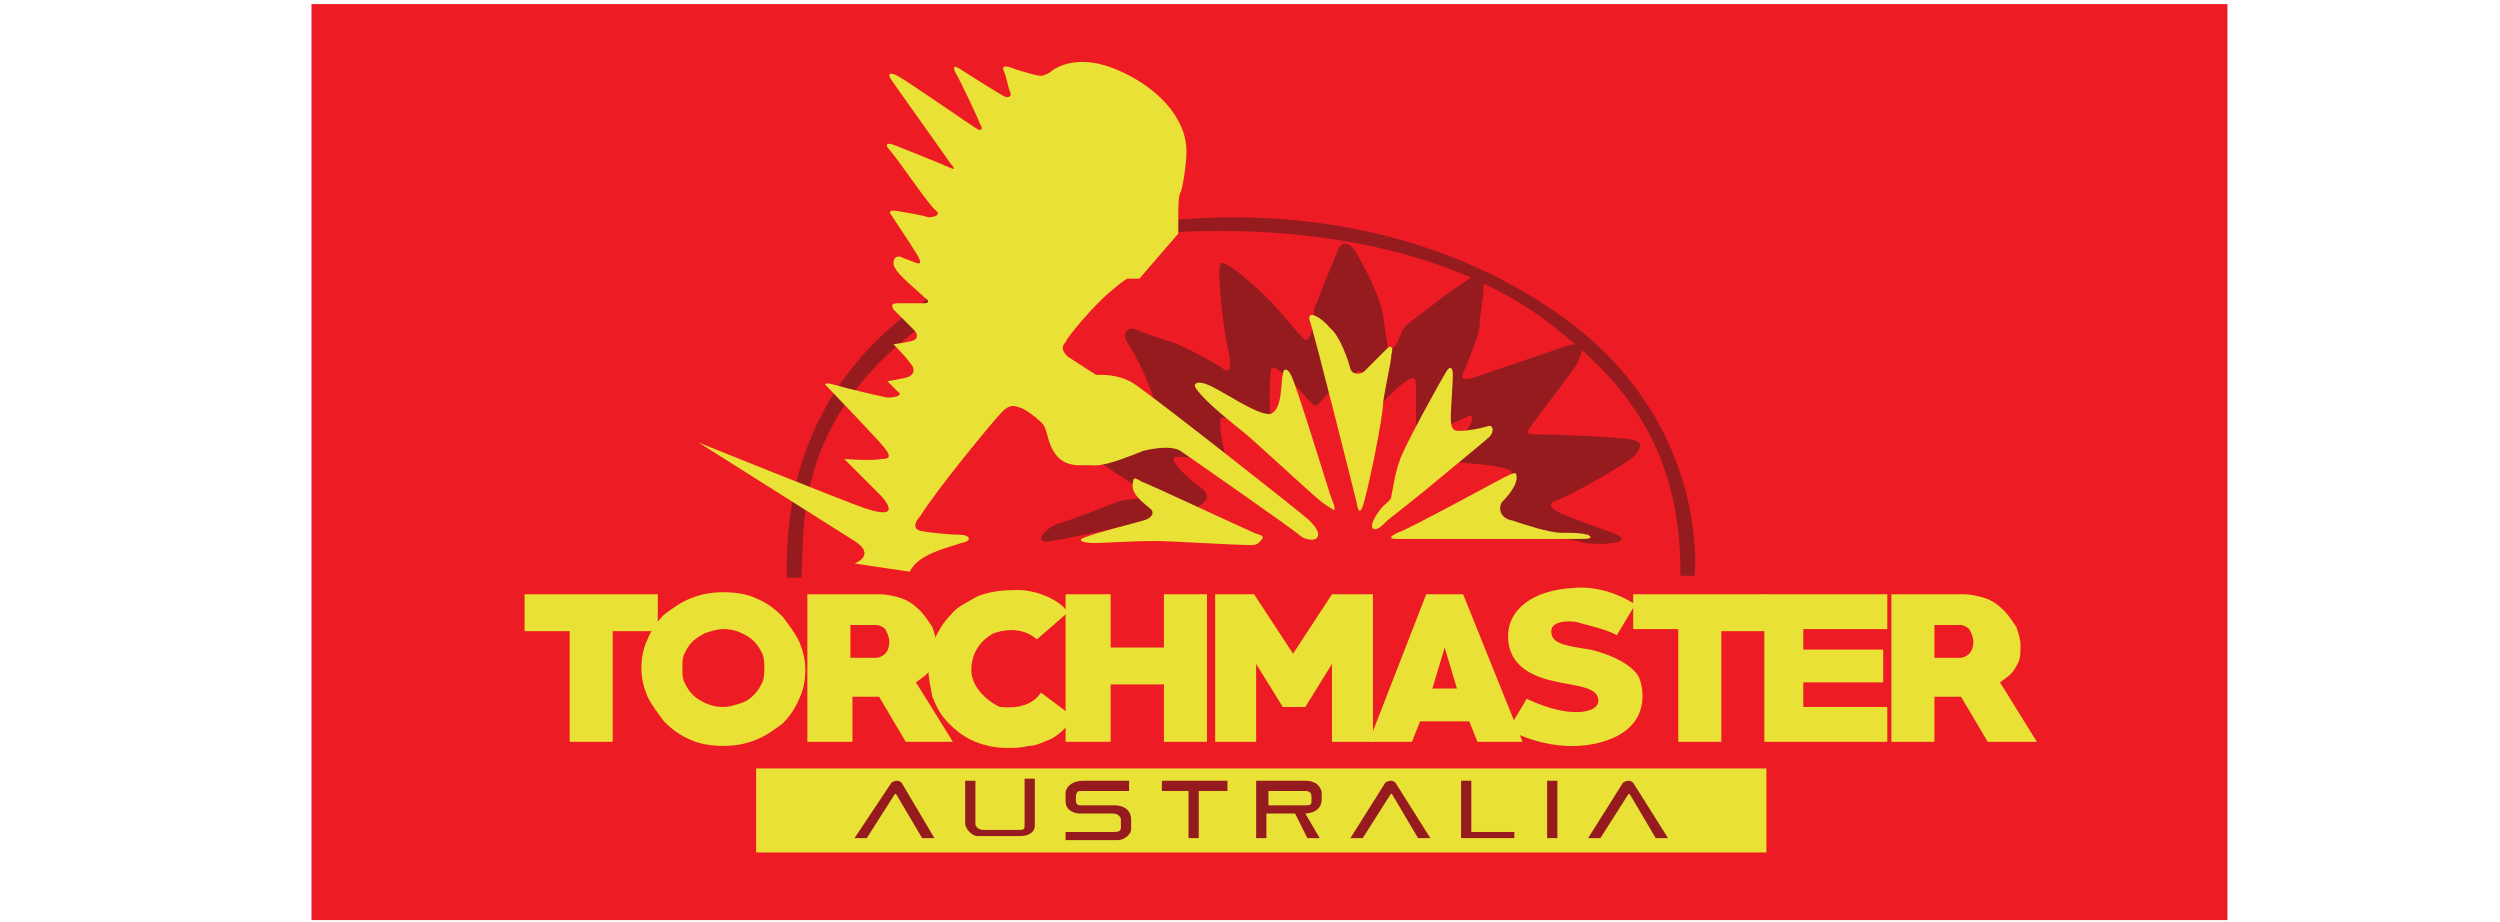<?xml version="1.0" encoding="UTF-8"?> <!-- Generator: Adobe Illustrator 24.1.2, SVG Export Plug-In . SVG Version: 6.00 Build 0) --> <svg xmlns="http://www.w3.org/2000/svg" xmlns:xlink="http://www.w3.org/1999/xlink" version="1.1" id="Layer_1" x="0px" y="0px" viewBox="0 0 122 45" style="enable-background:new 0 0 122 45;" xml:space="preserve"> <style type="text/css"> .st0{fill:#ED1C24;} .st1{fill:#961B1E;} .st2{fill:#E9E136;} </style> <rect x="15.2" y="0.2" class="st0" width="93.5" height="44.7"></rect> <g> <g> <path class="st1" d="M38.4,28.2h0.7c0.3-2.3-1.4-11.1,14-16.3C54.9,11.3,68,9.7,75.9,16c2.5,2,6.2,5.2,6.1,12.1c0,0,0.7,0,0.7,0 s0.8-7.4-6.4-12.6c-7.2-5.2-16.2-5.6-22.8-4.2C47,12.6,38.1,17,38.4,28.2"></path> </g> <rect x="36.9" y="37.5" class="st2" width="49.3" height="4.1"></rect> <polygon class="st2" points="32.1,30.8 29.9,30.8 29.9,36.2 27.8,36.2 27.8,30.8 25.6,30.8 25.6,29 32.1,29 "></polygon> <g> <path class="st2" d="M33.3,32.6c0,0.3,0,0.5,0.1,0.7c0.1,0.2,0.2,0.4,0.4,0.6c0.2,0.2,0.4,0.3,0.6,0.4c0.2,0.1,0.5,0.2,0.9,0.2 c0.3,0,0.6-0.1,0.9-0.2c0.3-0.1,0.5-0.3,0.6-0.4c0.2-0.2,0.3-0.4,0.4-0.6c0.1-0.2,0.1-0.5,0.1-0.7c0-0.2,0-0.5-0.1-0.7 c-0.1-0.2-0.2-0.4-0.4-0.6c-0.2-0.2-0.4-0.3-0.6-0.4c-0.2-0.1-0.5-0.2-0.9-0.2c-0.3,0-0.6,0.1-0.9,0.2c-0.2,0.1-0.5,0.3-0.6,0.4 c-0.2,0.2-0.3,0.4-0.4,0.6C33.3,32.1,33.3,32.3,33.3,32.6 M35.3,36.4c-0.6,0-1.2-0.1-1.6-0.3c-0.5-0.2-0.9-0.5-1.3-0.9 c-0.3-0.4-0.6-0.8-0.8-1.2c-0.2-0.5-0.3-0.9-0.3-1.4c0-0.5,0.1-1,0.3-1.4c0.2-0.5,0.5-0.9,0.8-1.2c0.4-0.3,0.8-0.6,1.3-0.8 c0.5-0.2,1-0.3,1.6-0.3c0.6,0,1.2,0.1,1.6,0.3c0.5,0.2,0.9,0.5,1.3,0.9c0.3,0.4,0.6,0.8,0.8,1.2c0.2,0.5,0.3,0.9,0.3,1.4 c0,0.5-0.1,1-0.3,1.4c-0.2,0.5-0.5,0.9-0.8,1.2c-0.4,0.3-0.8,0.6-1.3,0.8C36.4,36.3,35.9,36.4,35.3,36.4"></path> <path class="st2" d="M41.4,32.1h1.4c0.1,0,0.3-0.1,0.4-0.2c0.1-0.1,0.2-0.3,0.2-0.6c0-0.2-0.1-0.4-0.2-0.6 c-0.1-0.1-0.3-0.2-0.4-0.2h-1.3V32.1z M39.4,36.1V29h3.5c0.4,0,0.8,0.1,1.1,0.2c0.3,0.1,0.6,0.3,0.9,0.6c0.2,0.2,0.4,0.5,0.6,0.8 c0.1,0.3,0.2,0.6,0.2,0.9c0,0.4,0,0.7-0.2,1c-0.2,0.4-0.4,0.5-0.8,0.8l1.8,2.9h-2.3l-1.3-2.2h-1.3v2.2H39.4z"></path> <path class="st2" d="M94.3,32.1h1.4c0.1,0,0.3-0.1,0.4-0.2c0.1-0.1,0.2-0.3,0.2-0.6c0-0.2-0.1-0.4-0.2-0.6 c-0.1-0.1-0.3-0.2-0.4-0.2h-1.3V32.1z M92.3,36.1V29h3.5c0.4,0,0.8,0.1,1.1,0.2c0.3,0.1,0.6,0.3,0.9,0.6c0.2,0.2,0.4,0.5,0.6,0.8 c0.1,0.3,0.2,0.6,0.2,0.9c0,0.4,0,0.7-0.2,1c-0.2,0.4-0.4,0.5-0.8,0.8l1.8,2.9H97l-1.3-2.2h-1.3v2.2H92.3z"></path> <path class="st2" d="M45.3,32.6c0-0.5,0.1-0.9,0.3-1.4c0.2-0.4,0.4-0.8,0.8-1.2c0.3-0.4,0.8-0.6,1.3-0.9c0.5-0.2,1.1-0.3,1.7-0.3 c1.2-0.1,2.5,0.6,2.7,1.1l-1.5,1.3c-0.8-0.7-1.8-0.4-2.1-0.3c-0.2,0.1-1.1,0.6-1.1,1.8c0,1,1.1,1.7,1.4,1.8c0.2,0,1.4,0.2,2-0.7 l1.6,1.2c-0.3,0.5-0.9,1-1.2,1.1c-0.3,0.1-0.6,0.3-1,0.3c-0.4,0.1-0.7,0.1-1,0.1c-0.6,0-1.1-0.1-1.6-0.3c-0.5-0.2-0.9-0.5-1.3-0.9 c-0.4-0.4-0.6-0.8-0.8-1.3C45.4,33.5,45.3,33,45.3,32.6"></path> </g> <polygon class="st2" points="58.9,29 58.9,36.2 56.8,36.2 56.8,33.4 54.2,33.4 54.2,36.2 52,36.2 52,29 54.2,29 54.2,31.6 56.8,31.6 56.8,29 "></polygon> <polygon class="st2" points="65,36.2 65,32.4 63.7,34.5 62.6,34.5 61.3,32.4 61.3,36.2 59.3,36.2 59.3,29 61.2,29 63.1,31.9 65,29 67,29 67,36.2 "></polygon> <path class="st2" d="M71.1,33.6l-0.6-2l-0.6,2H71.1z M69.6,29h1.8l2.9,7.2h-2.2l-0.4-1h-2.4l-0.4,1h-2.1L69.6,29z"></path> <polygon class="st2" points="92.1,34.5 92.1,36.2 86.1,36.2 86.1,29 92.1,29 92.1,30.7 88,30.7 88,31.7 91.9,31.7 91.9,33.3 88,33.3 88,34.5 "></polygon> <g> <path class="st2" d="M78.9,31l0.9-1.5c0,0-1.4-1-3.1-0.8c-1.8,0.1-3.2,1-3.1,2.5c0.1,1.5,1.5,1.9,2.5,2.1c1.1,0.2,1.9,0.3,1.9,0.9 c0,0.6-1.4,0.9-3.5-0.1c-0.1,0.2-0.9,1.5-0.9,1.5s2.2,1.3,4.6,0.6c2.4-0.7,2-2.6,1.8-3.1c-0.2-0.5-1.1-1.1-2.4-1.4 c-1.3-0.2-1.9-0.3-1.9-0.9c0-0.6,1.2-0.5,1.4-0.4C77.4,30.5,78.4,30.7,78.9,31"></path> </g> <polygon class="st2" points="79.7,29 79.7,30.7 81.9,30.7 81.9,36.2 84,36.2 84,30.8 86.2,30.8 86.2,29 "></polygon> <g> <path class="st1" d="M41.7,40.9h0.6l1.4-2.2l1.3,2.2h0.6L44,38.2c0,0-0.1-0.1-0.2-0.1c-0.2,0-0.3,0.1-0.3,0.1L41.7,40.9z"></path> <path class="st1" d="M65.9,40.9h0.6l1.4-2.2l1.3,2.2h0.6l-1.7-2.7c0,0-0.1-0.1-0.2-0.1c-0.2,0-0.3,0.1-0.3,0.1L65.9,40.9z"></path> <path class="st1" d="M77.5,40.9h0.6l1.4-2.2l1.3,2.2h0.6l-1.7-2.7c0,0-0.1-0.1-0.2-0.1c-0.2,0-0.3,0.1-0.3,0.1L77.5,40.9z"></path> <path class="st1" d="M47.1,38.1h0.5v2.1c0,0.1,0.1,0.3,0.4,0.3h1.7c0.2,0,0.3,0,0.3-0.2v-2.3h0.5v2.3c0,0.3-0.3,0.5-0.7,0.5h-2.1 c-0.3,0-0.6-0.4-0.6-0.6V38.1z"></path> </g> <rect x="75.5" y="38.1" class="st1" width="0.5" height="2.8"></rect> <polygon class="st1" points="71.3,38.1 71.8,38.1 71.8,40.6 73.9,40.6 73.9,40.9 71.3,40.9 "></polygon> <polygon class="st1" points="59.9,38.1 56.7,38.1 56.7,38.6 58,38.6 58,40.9 58.5,40.9 58.5,38.6 59.9,38.6 "></polygon> <g> <path class="st1" d="M55.1,38.1v0.5h-2.3c-0.2,0-0.3,0-0.3,0.4c0,0.3,0.1,0.3,0.3,0.3h1.6c0.4,0,0.8,0.2,0.8,0.7v0.5 c0,0.1-0.2,0.5-0.7,0.5h-2.5v-0.4h2.3c0.2,0,0.4,0,0.4-0.2v-0.4c0-0.1-0.1-0.3-0.4-0.3h-1.6c-0.2,0-0.7-0.1-0.7-0.6v-0.4 c0-0.2,0.2-0.6,0.9-0.6H55.1z"></path> <path class="st1" d="M64,39.1c0,0.2-0.1,0.2-0.3,0.2h-1.8v-0.7h1.8c0.3,0,0.3,0.2,0.3,0.3V39.1z M64.5,39v-0.3 c0-0.1-0.1-0.6-0.8-0.6h-2.4v2.8h0.5v-1.2h1.4l0.6,1.2h0.6l-0.7-1.2C63.9,39.7,64.5,39.6,64.5,39"></path> <path class="st1" d="M51.3,26.4c0.8-0.1,6.3-1.3,6.8-1.5c0.5-0.2,1.2-0.6,0.5-1.1c-0.7-0.5-1.7-1.5-1.2-1.5s1.5,0.1,1.8,0.3 c0.7,0.5,0.8,0.5,0.7,0.1c-0.1-0.4-0.5-2.1-0.3-2.3c0.2-0.2,1.6,0.8,2.5,1.5c-0.1-0.8-0.2-2.9-0.1-3.5c0-0.6,0.1-0.6,0.7-0.1 c0.6,0.5,1.3,1.5,1.5,1.5c0.2,0,0.5-0.7,1.2-1c0.7-0.4,0.8-0.9,1.1-0.6c0.3,0.3,0.6,1.9,0.6,1.9s0.9-1.1,1.4-1.4 c0.5-0.4,0.6-0.3,0.6,0.2c0,0.4,0,3.5,0,3.5l1.7-1.7c0,0,0.7-0.3,0.9-0.4c0.2-0.1,0.2,0.2,0,0.5c-0.2,0.4-1.8,1.7-1.8,1.7 s2.5,0.1,3.3,0.3c0.8,0.2,0.7,0.2,0.1,0.7c-0.6,0.5-2.2,1.7-2.2,1.7s1.4-0.2,1.8-0.2c0.4,0,0.9,0.7,1.8,0.9 c0.9,0.2,2.7,0.6,2.7,0.6s0.8,0.1,1.2,0c0.4,0,0.9-0.2,0.1-0.5c-0.8-0.3-2.6-0.9-2.8-1.1c-0.3-0.2-0.3-0.4,0.1-0.5 c0.4-0.1,3.5-1.8,3.8-2.2c0.3-0.4,0.5-0.7-0.5-0.8c-1-0.1-3.5-0.2-4.1-0.2c-0.6,0-0.8,0-0.5-0.4c0.3-0.4,1.9-2.5,2.3-3.1 c0.3-0.7,0.3-1.1-0.6-0.8c-0.9,0.3-3.8,1.3-4.4,1.5c-0.6,0.2-0.8,0.1-0.5-0.4c0.2-0.5,0.7-1.7,0.7-2.1c0-0.4,0.2-1.4,0.2-1.9 c0-0.5,0.3-0.9-0.5-0.5s-2.9,2.1-3.2,2.3c-0.3,0.2-0.4,0.7-0.5,0.9c-0.2,0.3-0.5,0.7-0.5,0.1c-0.1-0.6-0.2-1.8-0.5-2.4 c-0.2-0.6-0.9-1.9-1.1-2.2c-0.2-0.3-0.6-0.5-0.8,0c-0.2,0.5-0.9,2.1-1,2.5c-0.2,0.3-0.2,0.6-0.2,0.9c0,0.3-0.2,1.3-0.5,0.9 c-0.4-0.4-1.2-1.4-1.7-1.9c-0.5-0.5-1.5-1.4-1.9-1.6c-0.4-0.2-0.5-0.4-0.5,0.4c0,0.7,0.2,2.6,0.4,3.5c0.2,0.8,0.2,1.4-0.2,1.1 s-1.9-1.1-2.5-1.3c-0.6-0.2-1.3-0.4-1.7-0.6c-0.4-0.2-0.8,0.1-0.5,0.6c0.4,0.5,1.4,2.6,1.4,3.3c0,0.7-3.9,1.8-3.9,1.8l3.8,2.5 c0,0-1.3,0-1.8,0.2c-0.5,0.2-2.3,0.9-2.7,1C51,25.7,50.3,26.6,51.3,26.4"></path> <path class="st2" d="M44.4,27.9l-2.7-0.4c0,0,1.1-0.4,0-1.1c-1.1-0.7-7.6-4.8-7.6-4.8s7.2,2.9,8.1,3.2c1.2,0.4,1.5,0.2,0.8-0.6 c-0.8-0.8-1.8-1.8-1.8-1.8s1.4,0.1,1.8,0c0.4,0,0.5-0.1,0.2-0.5c-0.2-0.3-2.9-3.1-2.9-3.1s-0.2-0.2,0.5,0c0.7,0.2,2,0.5,2.5,0.6 c0.4,0,0.8-0.1,0.5-0.3c-0.2-0.2-0.5-0.5-0.5-0.5s0.7-0.1,1-0.2c0.3-0.1,0.4-0.4,0.1-0.7c-0.2-0.3-0.8-0.9-0.8-0.9s0.8-0.1,1-0.2 c0.2-0.1,0.2-0.3,0-0.5c-0.2-0.2-0.9-0.9-1-1c-0.1-0.2-0.1-0.3,0.2-0.3c0.4,0,1.1,0,1.3,0c0.2,0,0.3-0.1,0-0.3 c-0.3-0.3-1.3-1.1-1.4-1.4c-0.2-0.2-0.1-0.8,0.4-0.5c0.6,0.2,1,0.5,0.7-0.1c-0.3-0.5-1.3-2-1.3-2s-0.3-0.3,0.3-0.2 c0.6,0.1,1.2,0.2,1.5,0.3c0.3,0,0.6-0.1,0.4-0.3C45.3,10,44,8,43.4,7.3c-0.2-0.2-0.2-0.4,0.3-0.2c0.5,0.2,2.5,1,2.7,1.1 c0.2,0.1,0.2,0,0-0.2c-0.2-0.3-2.7-3.8-2.9-4.1c-0.2-0.3-0.1-0.4,0.3-0.2c0.4,0.2,3.7,2.5,3.9,2.6c0.2,0.1,0.3,0,0.1-0.3 c-0.1-0.3-1-2.2-1.2-2.5c-0.1-0.3,0-0.3,0.3-0.1c0.3,0.2,1.9,1.2,2.1,1.3c0.2,0.1,0.4,0,0.3-0.2c-0.1-0.2-0.2-0.8-0.3-1 c-0.1-0.2-0.1-0.4,0.6-0.1c0.7,0.2,1,0.3,1.2,0.3c0.1,0,0.4-0.1,0.6-0.3c0.2-0.1,1.2-0.8,3.1,0c1.9,0.8,3.4,2.3,3.4,4 c0,0.6-0.2,1.9-0.3,2c-0.1,0.2-0.1,0.8-0.1,1.1c0,0.3,0,0.9,0,0.9l-1.9,2.2H55c0,0-0.2,0.1-0.9,0.7c-0.7,0.6-2,2.1-2.1,2.4 c-0.2,0.2-0.2,0.4,0.1,0.7c0.3,0.2,1.4,0.9,1.4,0.9s1-0.1,1.8,0.4c0.8,0.5,8.3,6.4,8.6,6.7c0.3,0.3,0.6,0.7,0.3,0.9 c-0.2,0.1-0.6,0-0.8-0.2c-0.2-0.2-5.5-3.9-5.8-4.1c-0.3-0.2-1-0.2-1.8,0c-0.8,0.3-1.9,0.8-2.6,0.7c-0.7,0-1.7,0.2-2.1-1.5 c-0.1-0.3-0.1-0.4-0.3-0.6c-0.2-0.2-0.7-0.6-1-0.7c-0.3-0.1-0.5-0.2-0.9,0.2c-0.4,0.4-3.2,3.8-4,5.1c-0.2,0.2-0.4,0.6,0,0.7 c0.4,0.1,1.6,0.2,2,0.2c0.4,0,0.6,0.3,0,0.4C46.4,26.7,44.8,27,44.4,27.9"></path> <path class="st2" d="M61.2,26c0.2,0.1,0.5,0.1,0.4,0.3c-0.1,0.1-0.2,0.3-0.5,0.3c-0.9,0-3.9-0.2-4.8-0.2c-0.9,0-2.5,0.1-2.9,0.1 c-0.4,0-1-0.1-0.4-0.3c0.5-0.2,2.1-0.6,2.8-0.8c0.4-0.1,0.6-0.4,0.3-0.6c-0.2-0.2-1-0.7-0.8-1.3c0-0.2,0.1-0.2,0.4,0 C55.8,23.5,60.5,25.7,61.2,26"></path> <path class="st2" d="M64.5,24.5c-0.4-0.3-3.3-3-3.8-3.4c-0.5-0.4-1.9-1.5-2.3-2.1c-0.2-0.2-0.1-0.5,0.6-0.2c0.7,0.3,2.4,1.5,3,1.4 c0.6-0.2,0.5-1.6,0.6-1.9c0-0.3,0.2-0.4,0.4,0c0.2,0.3,1.8,5.5,1.9,5.8c0.1,0.3,0.3,0.7,0.2,0.8C65,24.8,64.9,24.8,64.5,24.5"></path> <path class="st2" d="M66.2,24.5c0,0,0.1,0.8,0.3,0.2c0.2-0.5,1-4.3,1-5.1c0.1-0.7,0.4-2,0.4-2.3c0.1-0.3,0-0.5-0.2-0.3 c-0.2,0.2-0.9,0.9-1.1,1.1c-0.2,0.2-0.6,0.2-0.7-0.1c-0.1-0.4-0.5-1.6-1-2c-0.4-0.5-1.1-0.9-1-0.4C64.1,16.1,66.2,24.5,66.2,24.5"></path> <path class="st2" d="M67.7,25.4c0,0,1.4-1.1,2-1.6c0.6-0.5,2.8-2.3,3-2.5c0.2-0.2,0.2-0.6-0.1-0.5c-0.3,0.1-1.3,0.3-1.6,0.2 c-0.2-0.1-0.2-0.4-0.2-0.7c0-0.3,0.1-1.7,0.1-2c0-0.3-0.1-0.5-0.3-0.2c-0.2,0.3-2.2,3.9-2.3,4.4c-0.2,0.5-0.3,1.2-0.4,1.7 c0,0.2-0.2,0.3-0.4,0.5c-0.2,0.2-0.7,0.9-0.5,1.1C67.2,25.9,67.4,25.7,67.7,25.4"></path> <path class="st2" d="M68.2,26.3c0,0,8.2,0,8.7,0c0.6,0,0.9,0,0.6-0.2C77.1,26,76.8,26,76.2,26c-0.6,0-1.8-0.4-2.4-0.6 c-0.6-0.1-0.7-0.6-0.5-0.9c0.3-0.3,0.8-0.9,0.7-1.3c0-0.2-0.2-0.1-0.6,0.1c-0.4,0.2-4.6,2.5-5.2,2.7C68,26.1,67.6,26.3,68.2,26.3"></path> </g> </g> </svg> 